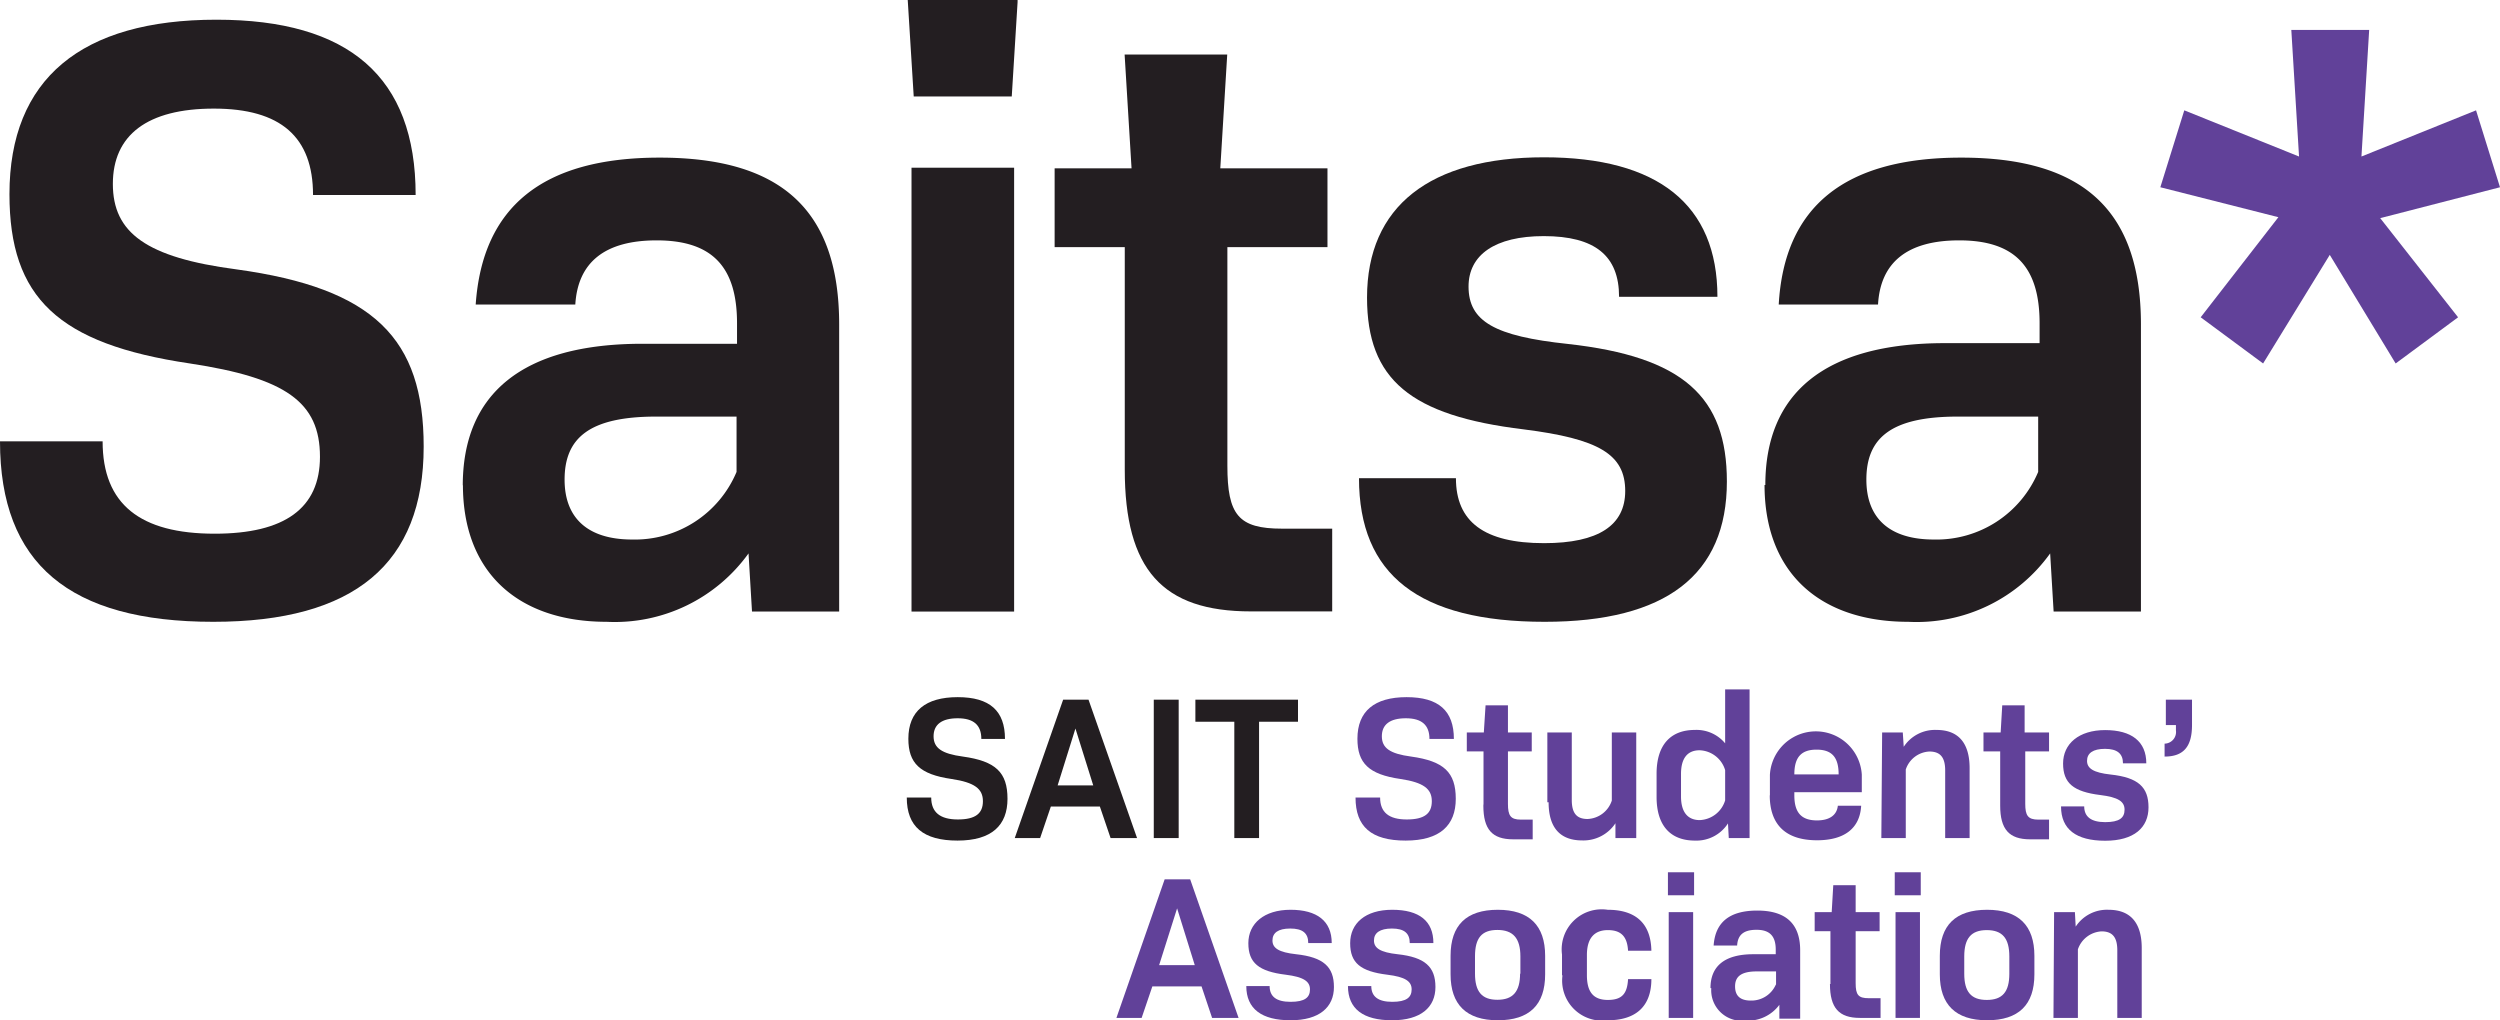 <svg xmlns="http://www.w3.org/2000/svg" viewBox="0 0 158.61 64.73"><defs><style>.cls-1{fill:#231e21;}.cls-2{fill:#614199;}</style></defs><title>SAITSAAsset 1</title><g id="Layer_2" data-name="Layer 2"><g id="Layer_1-2" data-name="Layer 1"><path class="cls-1" d="M0,28H6.51c0,4,2.39,5.86,7.11,5.86,4.45,0,6.68-1.62,6.68-4.88,0-3.47-2.17-5-8.25-5.92C3.69,21.82.6,18.89.6,12.32.6,5,5.16,1.25,13.73,1.25c8.41,0,12.64,3.63,12.64,11.12H19.86c0-3.69-2.06-5.48-6.29-5.48S7.16,8.57,7.16,11.67,9.28,16.34,15,17.09c8.73,1.2,11.88,4.4,11.88,11.24,0,7.43-4.39,11.12-13.35,11.12C4.4,39.45,0,35.76,0,28"/><path class="cls-1" d="M46.73,29.9V26.43h-5.1c-4.23,0-5.81,1.35-5.81,4,0,2.44,1.47,3.8,4.29,3.8a7,7,0,0,0,6.62-4.29m-17.37.87c0-5.81,3.75-9,11.4-9h6V20.51c0-3.58-1.57-5.26-5.1-5.26-3.31,0-5,1.41-5.16,4.07H30.18C30.61,13.13,34.41,10,41.85,10c7.76,0,11.39,3.37,11.39,10.59V38.8H47.71l-.22-3.69a10.45,10.45,0,0,1-9,4.34c-5.64,0-9.12-3.15-9.12-8.68"/><path class="cls-1" d="M86.18,30.34h6.19c0,2.76,1.79,4.12,5.59,4.12,3.47,0,5.15-1.14,5.15-3.31,0-2.33-1.68-3.31-6.45-3.91-7.17-.87-9.93-3.15-9.93-8.36,0-5.8,4-8.9,11.23-8.9s11,3,11,8.85h-6.24c0-2.6-1.52-3.85-4.78-3.85-3.09,0-4.77,1.19-4.77,3.2,0,2.22,1.68,3.15,6.29,3.64,7.33.81,10.1,3.36,10.1,8.73,0,5.92-3.86,8.9-11.56,8.9-8,0-11.78-3-11.78-9.11"/><path class="cls-1" d="M129.31,29.9V26.43h-5.1c-4.23,0-5.8,1.35-5.8,4,0,2.44,1.46,3.8,4.28,3.8a7,7,0,0,0,6.62-4.29M112,30.77c0-5.81,3.74-9,11.4-9h6V20.51c0-3.58-1.57-5.26-5.1-5.26-3.31,0-5,1.41-5.15,4.07h-6.3C113.2,13.13,117,10,124.43,10c7.76,0,11.4,3.37,11.4,10.59V38.8h-5.54l-.22-3.69a10.42,10.42,0,0,1-9,4.34c-5.65,0-9.12-3.15-9.12-8.68"/><polygon class="cls-2" points="139.62 20.13 144.55 13.78 137.06 11.88 138.58 7 145.86 9.93 145.37 1.9 150.31 1.9 149.82 9.93 157.09 7 158.61 11.88 151.01 13.84 155.95 20.13 151.99 23.06 147.81 16.17 143.58 23.06 139.62 20.13"/><rect class="cls-1" x="57.83" y="10.64" width="6.51" height="28.16"/><polygon class="cls-1" points="64.56 0 64.56 0 57.61 0 57.6 0 57.59 0 57.97 6.12 57.98 6.12 64.19 6.12 64.19 6.12 64.56 0.13 64.56 0 64.56 0"/><path class="cls-1" d="M81.34,33.54c-2.77,0-3.47-.87-3.47-4V15.68h6.35v-5h-6.8l.44-7.22H71.35l.44,7.22H66.91v5h4.45V29.79c0,6.35,2.39,9,8,9h5.16V33.54Z"/><path class="cls-2" d="M86,50.6h1.56c0,.94.56,1.39,1.69,1.39s1.59-.38,1.59-1.16-.52-1.19-2-1.41c-2-.29-2.72-1-2.72-2.55,0-1.75,1.08-2.64,3.12-2.64s3,.87,3,2.65H90.69c0-.88-.49-1.31-1.5-1.31s-1.52.4-1.52,1.14.5,1.11,1.86,1.29c2.08.29,2.83,1,2.83,2.68s-1,2.65-3.18,2.65S86,52.45,86,50.6"/><path class="cls-2" d="M94.12,51V47.67H93.06v-1.2h1.08l.11-1.72h1.42v1.72h1.51v1.2H95.67V51c0,.74.16,1,.82,1h.75v1.25H96c-1.33,0-1.89-.63-1.89-2.14"/><path class="cls-2" d="M98.17,50.9V46.47h1.55v4.28c0,.84.31,1.21,1,1.21a1.69,1.69,0,0,0,1.54-1.17V46.47h1.55v6.7h-1.32l0-.94a2.43,2.43,0,0,1-2.11,1.09c-1.41,0-2.13-.82-2.13-2.42"/><path class="cls-2" d="M109.45,50.78V48.86a1.76,1.76,0,0,0-1.62-1.26c-.75,0-1.18.48-1.18,1.5v1.43c0,1,.43,1.5,1.19,1.5a1.76,1.76,0,0,0,1.61-1.25m-4.35-.22V49.09c0-1.82.88-2.78,2.43-2.78a2.36,2.36,0,0,1,1.92.85V43.74H111v9.43h-1.32l-.05-.93a2.38,2.38,0,0,1-2.1,1.09c-1.55,0-2.43-.95-2.43-2.77"/><path class="cls-2" d="M116.65,49.13c0-1.09-.43-1.57-1.4-1.57s-1.41.48-1.41,1.57Zm-4.36,1.34V49.15a2.92,2.92,0,0,1,5.83,0v1.11h-4.28v.2c0,1.09.44,1.59,1.44,1.59.81,0,1.26-.35,1.32-.93h1.48c-.08,1.44-1.07,2.19-2.8,2.19-2,0-3-1-3-2.86"/><path class="cls-2" d="M119.41,46.47h1.31l.06.91a2.37,2.37,0,0,1,2.08-1.07c1.39,0,2.1.83,2.1,2.43v4.43h-1.55V48.88c0-.83-.31-1.2-1-1.2a1.66,1.66,0,0,0-1.5,1.14v4.35h-1.55Z"/><path class="cls-2" d="M126.9,51V47.67h-1.06v-1.2h1.09l.1-1.72h1.42v1.72H130v1.2h-1.51V51c0,.74.17,1,.83,1H130v1.25H128.8c-1.33,0-1.9-.63-1.9-2.14"/><path class="cls-2" d="M130.76,51.16h1.47c0,.65.43,1,1.33,1s1.23-.27,1.23-.79-.4-.79-1.54-.93c-1.7-.21-2.36-.75-2.36-2s1-2.12,2.67-2.12,2.61.72,2.61,2.11h-1.48c0-.62-.37-.92-1.14-.92s-1.14.28-1.14.76.4.75,1.5.87c1.75.19,2.4.8,2.4,2.08s-.91,2.12-2.75,2.12-2.8-.73-2.8-2.17"/><path class="cls-2" d="M137.33,47.18a.74.74,0,0,0,.72-.84V46h-.64V44.39h1.66V46c0,1.36-.53,2-1.74,2Z"/><path class="cls-2" d="M75.8,61.23l-1.12-3.6-1.14,3.6Zm-1.91-5.44h1.62l3.07,8.79H76.9l-.67-2H73.11l-.68,2h-1.6Z"/><path class="cls-2" d="M79.07,62.56h1.48c0,.66.42,1,1.33,1s1.23-.28,1.23-.79-.41-.79-1.54-.93c-1.71-.21-2.37-.75-2.37-2s1-2.12,2.68-2.12,2.61.72,2.61,2.11H83c0-.63-.36-.92-1.14-.92s-1.13.28-1.13.76.4.75,1.5.87c1.74.19,2.4.8,2.4,2.08s-.92,2.11-2.75,2.11-2.81-.72-2.81-2.17"/><path class="cls-2" d="M85.52,62.56H87c0,.66.43,1,1.33,1s1.23-.28,1.23-.79-.4-.79-1.54-.93c-1.71-.21-2.36-.75-2.36-2s.95-2.12,2.67-2.12,2.61.72,2.61,2.11H89.44c0-.63-.36-.92-1.13-.92s-1.14.28-1.14.76.4.75,1.5.87c1.74.19,2.4.8,2.4,2.08s-.92,2.11-2.75,2.11-2.8-.72-2.8-2.17"/><path class="cls-2" d="M96.46,61.78v-1.1C96.46,59.53,96,59,95,59s-1.42.52-1.42,1.67v1.1c0,1.15.44,1.66,1.42,1.66s1.44-.51,1.44-1.66m-4.41,0V60.64c0-1.94,1-2.92,3-2.92s3,1,3,2.92v1.18c0,1.93-1,2.91-3,2.91s-3-1-3-2.91"/><path class="cls-2" d="M99.1,61.88V60.56A2.54,2.54,0,0,1,102,57.72c1.78,0,2.74.87,2.77,2.6h-1.48c-.05-.91-.45-1.31-1.28-1.31s-1.33.48-1.33,1.58v1.28c0,1.09.43,1.57,1.33,1.57s1.23-.4,1.28-1.32h1.48c0,1.74-1,2.61-2.77,2.61a2.54,2.54,0,0,1-2.87-2.85"/><path class="cls-2" d="M105.87,57.87h1.55v6.71h-1.55Zm-.05-2.53h1.66V56.8h-1.66Z"/><path class="cls-2" d="M112.68,62.46v-.83h-1.22c-1,0-1.38.33-1.38.95s.35.9,1,.9a1.69,1.69,0,0,0,1.58-1m-4.14.21c0-1.39.89-2.15,2.72-2.15h1.42v-.29c0-.86-.38-1.26-1.22-1.26s-1.19.34-1.23,1h-1.49c.1-1.47,1-2.22,2.77-2.22s2.72.8,2.72,2.52v4.34h-1.32l0-.88a2.48,2.48,0,0,1-2.15,1,1.94,1.94,0,0,1-2.17-2.06"/><path class="cls-2" d="M116.13,62.43V59.08h-1V57.87h1.08l.1-1.71h1.42v1.71h1.52v1.21h-1.52v3.3c0,.74.17.95.83.95h.75v1.25H118c-1.33,0-1.9-.63-1.9-2.15"/><path class="cls-2" d="M120.26,57.87h1.55v6.71h-1.55Zm-.05-2.53h1.65V56.8h-1.65Z"/><path class="cls-2" d="M127.48,61.78v-1.1c0-1.15-.44-1.67-1.43-1.67s-1.43.52-1.43,1.67v1.1c0,1.15.44,1.66,1.43,1.66s1.43-.51,1.43-1.66m-4.41,0V60.64c0-1.94,1-2.92,3-2.92s3,1,3,2.92v1.18c0,1.93-1,2.91-3,2.91s-3-1-3-2.91"/><path class="cls-2" d="M130.32,57.87h1.32l.05.92a2.37,2.37,0,0,1,2.08-1.07c1.4,0,2.11.83,2.11,2.43v4.43h-1.55V60.29c0-.83-.31-1.2-1-1.2a1.68,1.68,0,0,0-1.5,1.14v4.35h-1.55Z"/><path class="cls-1" d="M57.53,50.6h1.55c0,.94.57,1.39,1.69,1.39s1.59-.38,1.59-1.16-.52-1.19-2-1.41c-2-.29-2.73-1-2.73-2.55,0-1.75,1.09-2.64,3.13-2.64s3,.87,3,2.65H62.26c0-.88-.49-1.31-1.5-1.31s-1.53.4-1.53,1.14.51,1.11,1.86,1.29c2.08.29,2.83,1,2.83,2.68s-1,2.65-3.17,2.65-3.22-.88-3.22-2.73"/><path class="cls-1" d="M69.36,49.83l-1.13-3.61L67.1,49.83Zm-1.91-5.44h1.61l3.08,8.78H70.46l-.68-2H66.67l-.68,2H64.38Z"/><rect class="cls-1" x="73.2" y="44.39" width="1.58" height="8.78"/><polygon class="cls-1" points="78.31 45.79 75.84 45.79 75.84 44.39 82.35 44.39 82.35 45.79 79.88 45.79 79.88 53.17 78.31 53.17 78.31 45.79"/></g></g></svg>